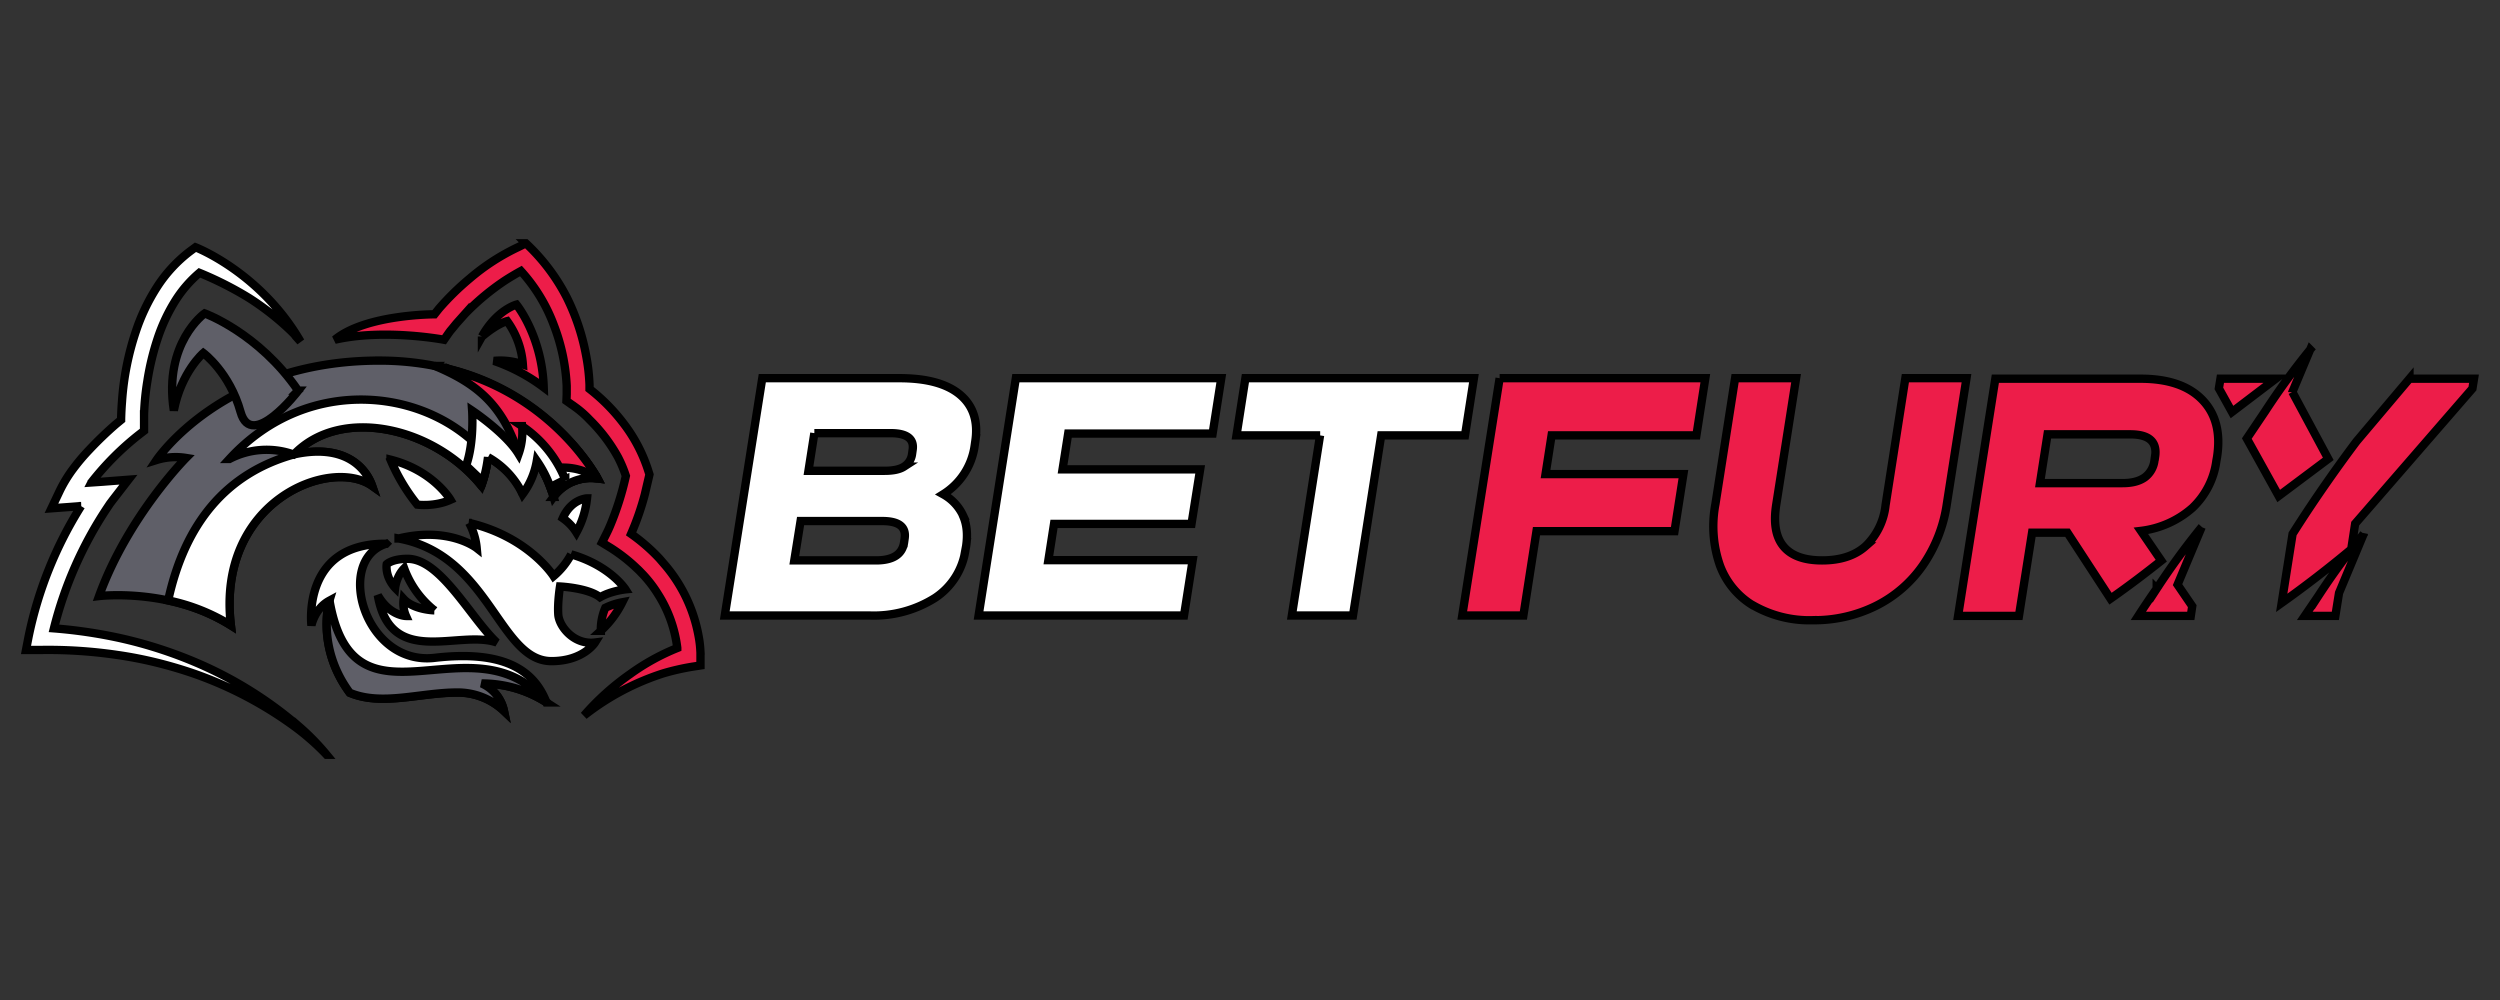 <svg xmlns="http://www.w3.org/2000/svg" width="300" height="120" fill="none" stroke="null" xmlns:v="https://www.betzillion.com"><rect width="100%" height="100%" fill="#333333" stroke="none"/><path d="M266.454 45.446l-.189 1.165 1.574 2.833 5.258-3.998h-6.643zm8.626 1.606l2.141-5.1a86.64 86.64 0 0 0-5.399 7.398l-2.204 3.274 3.825 6.895 5.95-4.455-4.313-8.028v.016zm3.164 24.399l-1.669 2.456h3.668l.441-2.755 2.959-7.084a86.608 86.608 0 0 0-5.399 7.383zm10.893-26.005l-6.344 7.509c-1.779 2.361-4.848 6.611-7.682 11.113l-1.307 8.28a134.918 134.918 0 0 0 8.343-6.438l.472-3.07 14.073-16.213.189-1.181h-7.729-.016.001zm-32.27 0h-17.426l-4.471 28.46h7.304l1.574-9.98h4.25l5.163 7.918c2.361-1.653 4.408-3.227 6.092-4.565l-2.44-3.573a11.397 11.397 0 0 0 6.186-2.77 9.46 9.46 0 0 0 2.865-5.635l.079-.441c.457-2.912-.142-5.21-1.779-6.895s-4.108-2.519-7.398-2.519h.001zm1.732 9.366l-.063.441a2.959 2.959 0 0 1-1.181 2.046c-.661.456-1.527.677-2.645.677h-9.917l.913-5.856h9.917c2.282 0 3.258.897 2.991 2.692h-.016.001zm.205 15.82a98.9 98.9 0 0 0-2.204 3.274h6.296l.173-1.165-1.763-2.582 2.896-6.91a86.404 86.404 0 0 0-5.399 7.398v-.016l.001.001z" fill="#ed1d49"/><path d="M115.558 61.879c.472 1.039.582 2.251.378 3.652l-.079.425a8.296 8.296 0 0 1-3.652 5.793 13.758 13.758 0 0 1-7.918 2.109H86.972l4.502-28.476h16.45c3.29 0 5.714.661 7.304 1.999 1.574 1.338 2.188 3.227 1.794 5.667l-.063.441a8.185 8.185 0 0 1-3.778 5.824c1.055.582 1.889 1.48 2.393 2.566h-.016zm-17.835-9.901l-.708 4.518h9.13c1.023 0 1.81-.157 2.345-.504a2.094 2.094 0 0 0 .96-1.527l.063-.441c.22-1.354-.661-2.046-2.645-2.046h-9.146.001zm10.83 12.672c.22-1.417-.677-2.125-2.676-2.125H96.07l-.756 4.722h9.807c2.015 0 3.148-.708 3.369-2.157l.063-.441v.001zm13.349-19.267h24.651l-1.039 6.643h-17.331l-.677 4.297h16.513l-1.039 6.548h-16.497l-.677 4.345h17.315l-1.039 6.643h-24.651l4.471-28.476zm36.52 6.863h-10.043l1.07-6.863h27.421l-1.07 6.863h-10.059l-3.384 21.613h-7.335l3.384-21.613h.016z" fill="#fff"/><path d="M179.956 45.383h24.682l-1.07 6.863H186.19l-.724 4.644h16.544l-1.07 6.847h-16.56l-1.574 10.122h-7.335l4.486-28.476h-.001zm30.506 27.327a9.382 9.382 0 0 1-4.077-4.88 14.262 14.262 0 0 1-.535-7.335l2.361-15.112h7.32l-2.393 15.238c-.331 2.172-.047 3.825.882 4.943s2.471 1.684 4.628 1.684c2.172 0 3.904-.551 5.195-1.684a7.965 7.965 0 0 0 2.424-4.943l2.377-15.238h7.335l-2.361 15.112a17.315 17.315 0 0 1-2.881 7.351 14.986 14.986 0 0 1-5.635 4.864c-2.361 1.165-4.958 1.747-7.587 1.716a13.569 13.569 0 0 1-7.052-1.732v.016h-.001z" fill="#ed1d49"/><path d="M45.494 43.273c-18.748 0-26.713 11.932-26.713 11.932a7.72 7.72 0 0 1 3.542-.252s-6.973 7.021-10.436 16.576c0 0 8.626-1.039 15.82 3.526C25.928 60.101 39.67 54.78 44.66 58.306c-.677-1.968-3.07-5.147-9.382-3.778 5.62-5.824 16.764-3.306 22.478 3.746.409-1.102.661-2.251.787-3.416 0 0 3.258 1.7 4.171 4.439.205-1.81 1.7-3.983 1.7-3.983s1.212 1.574 2.015 4.313a5.572 5.572 0 0 1 5.258-2.22s-7.43-14.136-26.193-14.136v.002z" fill="#5f5f68"/><path d="M35.278 54.528c-8.107 2.251-13.097 8.264-15.096 17.52a23.11 23.11 0 0 1 7.524 2.991C25.943 60.101 39.685 54.764 44.66 58.306c-.693-1.983-3.085-5.147-9.382-3.778z" fill="#fff"/><path d="M53.963 44.328c4.974 2.109 9.854 4.738 13.065 11.822l1.983 1.543a5.84 5.84 0 0 1 2.676-.283s-5.179-9.791-17.725-13.065v-.016l.001-.001z" fill="#636363"/><path d="M35.782 46.878c-4.738-6.926-11.224-9.272-11.224-9.272s-4.958 3.526-3.699 11.649c.897-4.628 3.542-6.895 3.542-6.895s3.148 2.33 4.471 7.084c1.322 4.722 6.926-2.566 6.926-2.566h-.016z" fill="#5f5f68"/><path fill="#fff" d="M67.532 62.178c1.023-2.314 2.912-2.377 2.912-2.377a10.8 10.8 0 0 1-1.275 4.093 5.87 5.87 0 0 0-1.637-1.716zm-19.708 2.44c10.956 1.999 12.042 14.718 18.354 14.718 3.841 0 5.226-2.235 5.226-2.235-2.471.315-4.266-1.842-4.408-3.306-.11-1.48.205-3.416.205-3.416s3.369.157 4.801 1.291c1.338-.771 3.054-.944 3.054-.944s-1.794-2.833-6.517-4.203a8.894 8.894 0 0 1-2.109 2.613s-2.975-4.707-10.137-6.391a7.91 7.91 0 0 1 .913 3.022s-3.306-2.613-9.366-1.149h-.016zm-.41 5.919c-1.275-1.432-1.007-2.833-1.007-2.833s.63-.645 2.503-.645c3.967 0 7.54 7.068 10.704 10.043-4.549-1.59-12.75 3.148-14.277-5.667 1.417 2.471 3.384 2.487 3.384 2.487-.283-.63-.378-1.338-.283-2.046 1.212 1.322 3.683 1.369 3.683 1.369a11.46 11.46 0 0 1-3.62-5.037c-.929.929-1.086 2.33-1.086 2.33l-.001-.001zm-1.07-5.289c-6.218 1.952-2.597 14.655 5.793 13.695 8.374-.976 11.963 1.511 13.443 5.352a14.403 14.403 0 0 0-7.776-2.282 4.644 4.644 0 0 1 2.676 3.306 8.044 8.044 0 0 0-5.604-2.204c-4.455 0-9.067 1.637-12.908.016-4.108-5.572-2.44-11.05-2.44-11.05-1.779.96-2.157 2.975-2.157 2.975s-1.212-9.885 8.972-9.807l.001-.001z"/><path d="M65.58 84.295C56.765 73.748 42.456 88.86 39.544 72.08c0 0-1.684 5.478 2.424 11.05 3.841 1.621 8.453-.031 12.908-.031a8.05 8.05 0 0 1 5.604 2.22 4.644 4.644 0 0 0-2.676-3.306 14.49 14.49 0 0 1 7.776 2.267v.016-.001z" fill="#5f5f68"/><path d="M46.863 55.174a22.652 22.652 0 0 0 3.211 5.383s2.078.283 3.983-.582c0 0-2.046-3.51-7.194-4.817v.016z" fill="#fff"/><path fill="#ed1d49" d="M52.2 43.919c4.974 2.094 8.122 4.612 10.011 10.562l2.959.677c1.181 2.204 5.509 2.125 6.517 2.235 0 0-5.698-10.893-19.488-13.474h.001zm5.635-3.542c1.779-3.195 4.14-3.825 4.14-3.825s3.07 3.746 3.274 9.933a21.723 21.723 0 0 0-5.982-3.18 8.185 8.185 0 0 1 3.479.425 10.074 10.074 0 0 0-1.889-5.195s-1.149.268-3.022 1.857v-.016.001zM72.097 75.7a11.68 11.68 0 0 0 2.582-3.432 7.871 7.871 0 0 0-2.046.677 6.706 6.706 0 0 0-.535 2.755h-.001zm-9.004-46.499l-.85.425a26.005 26.005 0 0 0-5.856 3.778 31.907 31.907 0 0 0-3.699 3.62l-.551.693s-8.248-.016-11.963 3.054c5.934-1.369 13.112 0 13.112 0l.535-.771.205-.283.252-.299.488-.598 1.055-1.181a29.153 29.153 0 0 1 4.833-4.014 31.97 31.97 0 0 1 1.857-1.102 20.007 20.007 0 0 1 3.935 6.454 23.423 23.423 0 0 1 1.558 7.335v1.007l-.031.787.645.456.126.079.126.094.283.205a12.168 12.168 0 0 1 1.59 1.417 19.33 19.33 0 0 1 3.416 4.502c.378.724.693 1.48.944 2.251a34.473 34.473 0 0 1-1.92 6.045l-.189.425-.189.394-.567 1.133 1.055.645c1.133.724 2.188 1.543 3.148 2.471.252.22.472.472.708.708a15.033 15.033 0 0 1 1.81 2.361 15.505 15.505 0 0 1 2.314 6.454v.016a26.666 26.666 0 0 0-5.667 3.132 30.491 30.491 0 0 0-5.525 4.974 30.27 30.27 0 0 1 9.523-5.069 28.42 28.42 0 0 1 3.432-.787l1.023-.157v-1.511l-.016-.299a12.593 12.593 0 0 0-.22-1.763 18.15 18.15 0 0 0-3.904-8.343l-.771-.897a21.928 21.928 0 0 0-3.416-2.975 32.207 32.207 0 0 0 1.653-4.77l.472-2.015.079-.346-.11-.346a18.496 18.496 0 0 0-3.022-5.809 22.164 22.164 0 0 0-3.983-4.045l-.079-.063v-.488a23.187 23.187 0 0 0-.425-3.605 26.288 26.288 0 0 0-2.282-6.847 23.612 23.612 0 0 0-4.927-6.533h-.016l.001.001z"/><g fill="#fff"><path d="M71.561 57.173l-.157-.299.157.315v-.016zm.031.094l-.031-.094.047.094h-.016zm.031.031l-.016-.047.016.047zm.047.11l-.047-.11.047.11zm-6.501-.85a16.78 16.78 0 0 1 1.259 3.07 5.572 5.572 0 0 1 5.242-2.22 6.973 6.973 0 0 0-6.501-.85zm-6.627-1.7c-6.674-8.233-21.424-10.216-31.01.22a9.602 9.602 0 0 1 7.713-.535l.047-.031c5.62-5.809 16.764-3.29 22.463 3.762a14.95 14.95 0 0 0 .787-3.416z"/><path d="M35.86 87.176a47.224 47.224 0 0 0-12.199-7.619 52.371 52.371 0 0 0-9.209-2.975 58.227 58.227 0 0 0-7.981-1.181 46.594 46.594 0 0 1 6.407-14.482l.315-.472.331-.441 1.889-2.44-3.07.236-1.369.094.016-.031a33.56 33.56 0 0 1 5.746-5.746l.551-.425v-1.307-.661a31.372 31.372 0 0 1 .394-3.967 31.45 31.45 0 0 1 1.228-5.116 20.936 20.936 0 0 1 2.204-4.675 14.545 14.545 0 0 1 2.818-3.227 41.022 41.022 0 0 1 5.934 3.007 32.537 32.537 0 0 1 5.053 3.967l.315.315.142.157.11.157.582.645c-4.817-8.327-12.609-11.318-12.609-11.318l-.598.441a16.843 16.843 0 0 0-4.046 4.376 23.596 23.596 0 0 0-2.503 5.258 33.497 33.497 0 0 0-1.669 8.422 37.244 37.244 0 0 0-.11 2.157v.063l-.63.519a43.713 43.713 0 0 0-3.164 3.038c-.693.724-1.338 1.48-1.936 2.282a16.32 16.32 0 0 0-1.621 2.645l-1.007 2.125 2.345-.173 1.212-.094a47.208 47.208 0 0 0-6.296 15.647l-.315 1.621h1.653a56.826 56.826 0 0 1 9.303.598c3.101.441 6.139 1.196 9.098 2.204a46.358 46.358 0 0 1 12.483 6.611c1.259.96 2.456 2.015 3.542 3.164a28.48 28.48 0 0 0-3.337-3.416v.016l-.002.001zm26.792-36.047a7.871 7.871 0 0 1-.425 3.353c-1.527-2.519-5.572-5.21-5.572-5.21s.268 3.841-.724 6.596l1.999 1.905c.315-.944.504-1.92.63-2.912a10.043 10.043 0 0 1 4.156 4.439 9.287 9.287 0 0 0 1.7-3.998 13.56 13.56 0 0 1 1.621 3.148l1.794-.897a13.947 13.947 0 0 0-5.195-6.422h.016v-.002z"/></g></svg>
